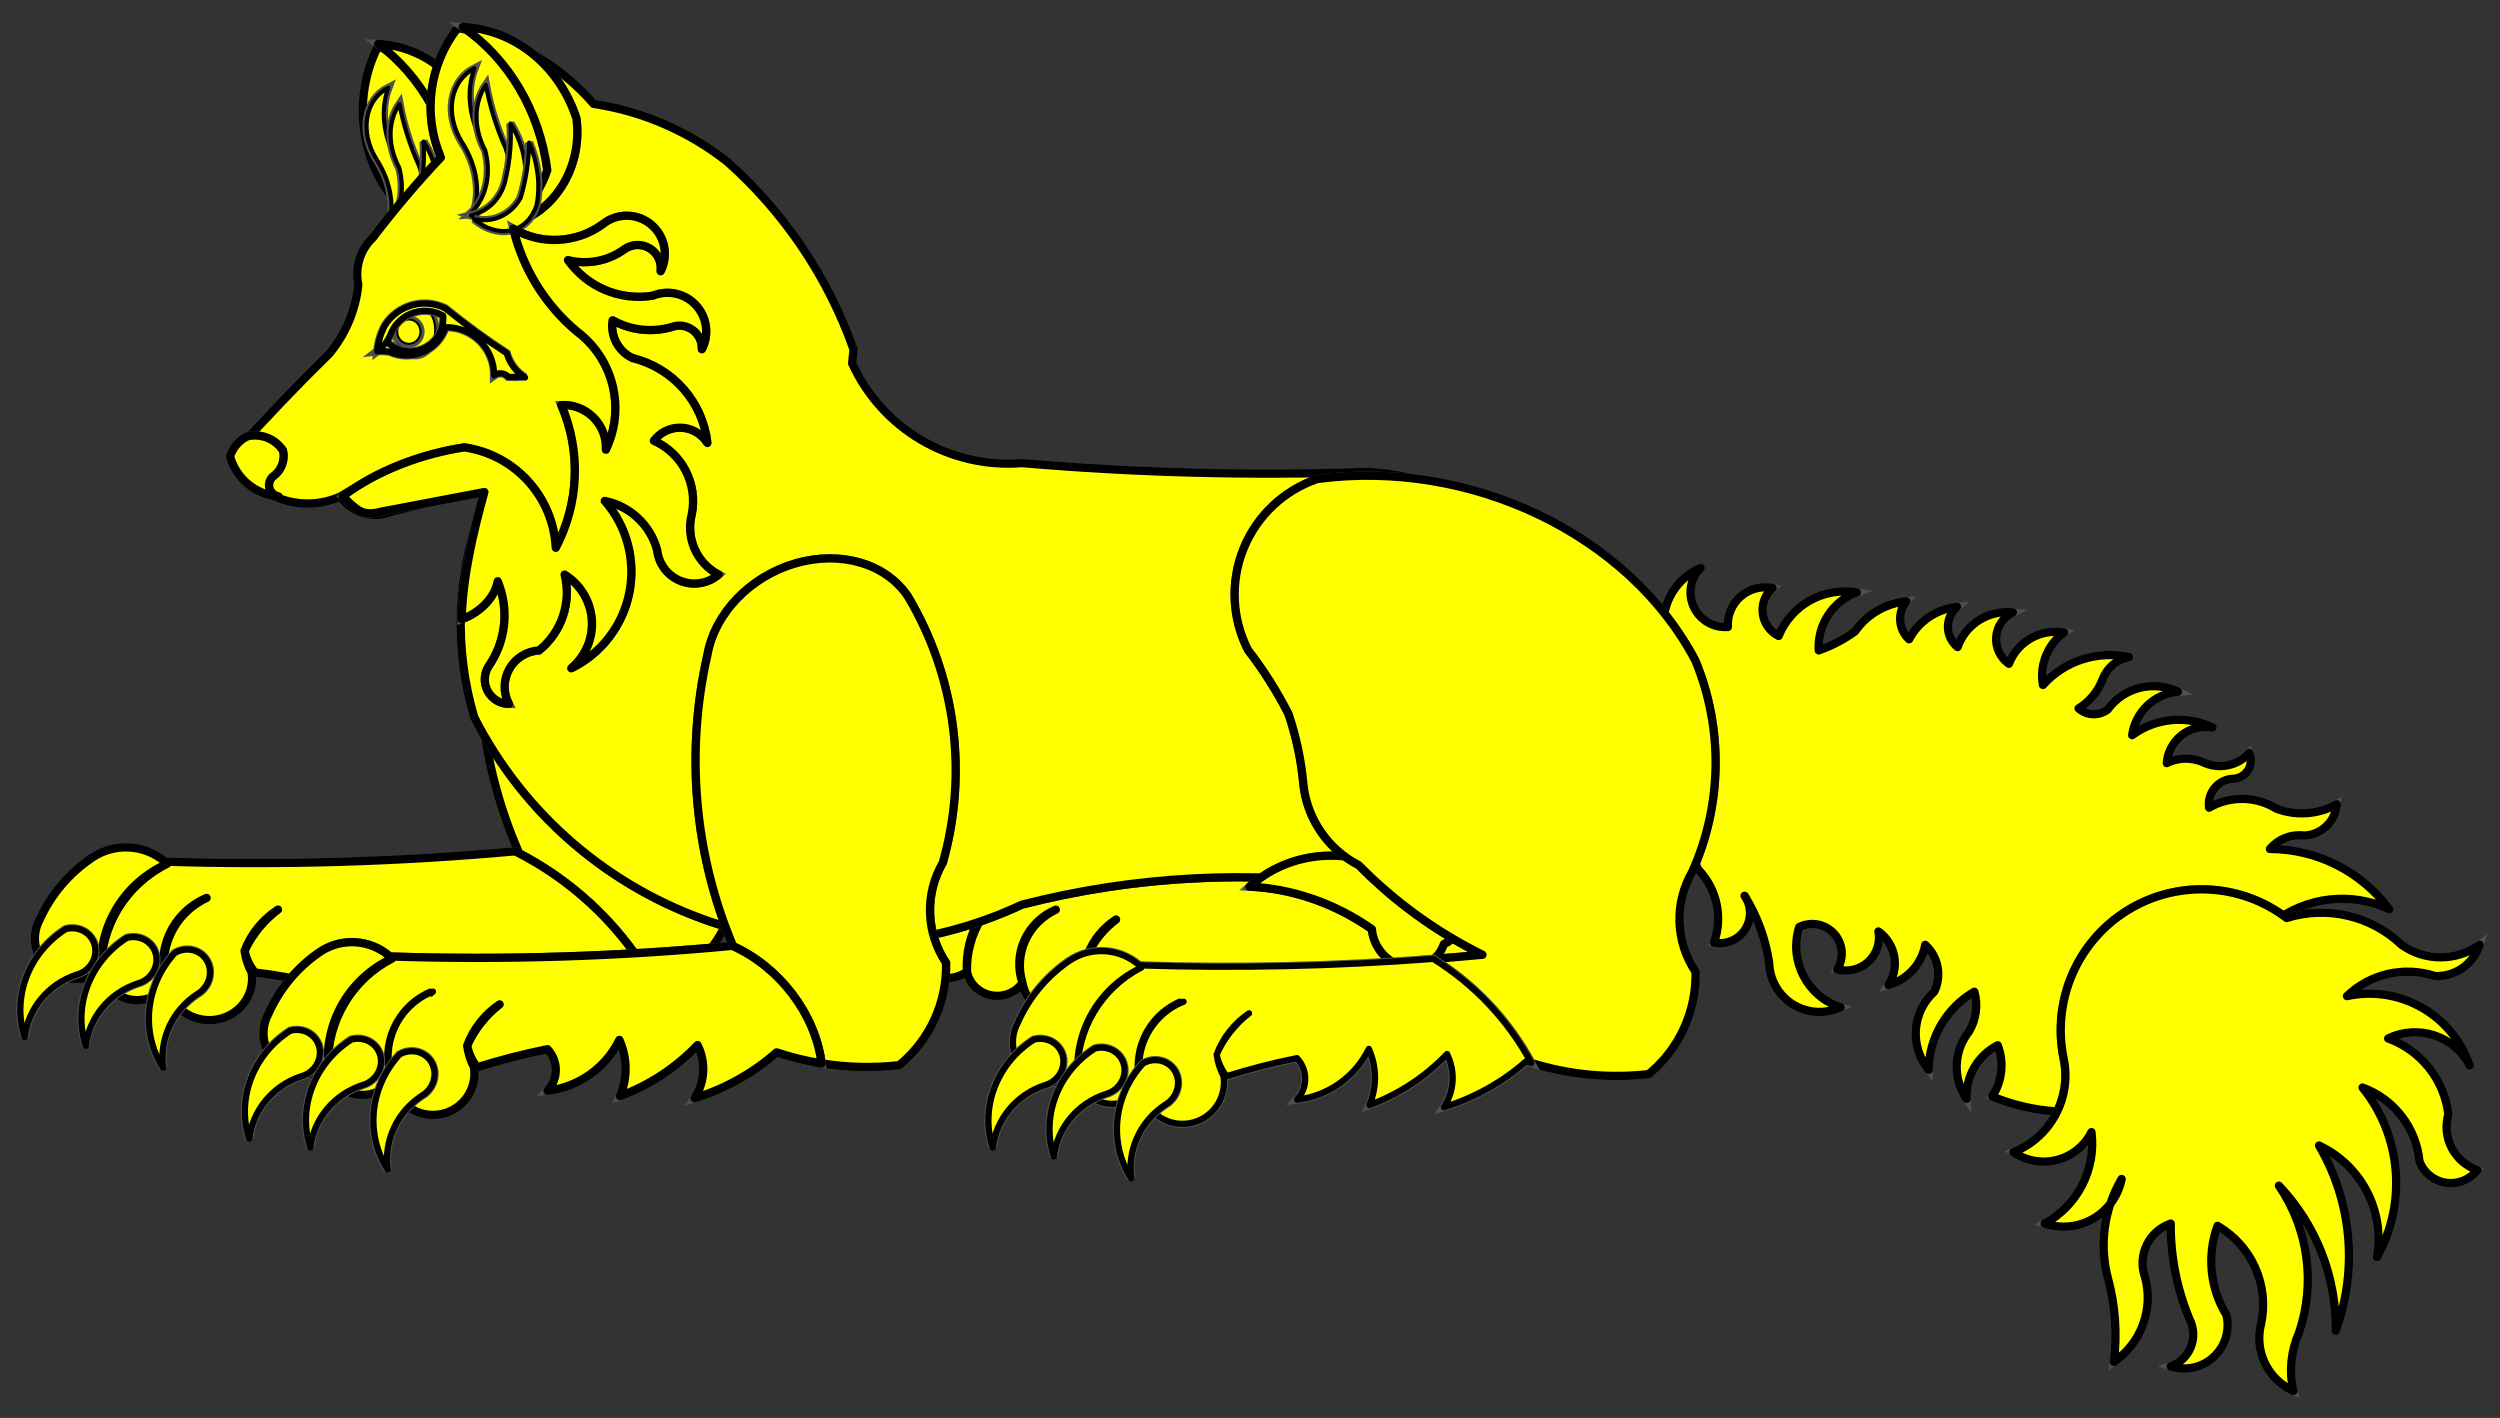 <?xml version="1.0" encoding="utf-8"?>
<svg xmlns="http://www.w3.org/2000/svg" xmlns:dc="http://purl.org/dc/elements/1.1/"
     xmlns:xl="http://www.w3.org/1999/xlink"
     xmlns:xlink="http://www.w3.org/1999/xlink"
     version="1.1"
     viewBox="58.5 94.5 301.5 171"
     width="301.5"
     height="171"
     preserveAspectRatio="xMidYMid meet"
     zoomAndPan="magnify"
     contentScriptType="application/ecmascript"
     contentStyleType="text/css">
   <rect x="58.5" y="94.5" width="301.5" height="171" fill="#333333" stroke="none"/>
   <defs/>
   <g stroke-opacity="1" stroke-dasharray="none" stroke="#505050" fill="#ffff00"
      fill-opacity="1">
      <title>Fox Couchant (3)</title>
      <g>
         <title>Art</title>
         <g>
            <g>
               <path d="M 263.254 199.306 C 265.553 201.645 266.311 205.094 265.205 208.182 C 266.662 208.471 268.148 207.845 268.96 206.602 C 269.772 205.359 269.747 203.747 268.897 202.529 C 270.423 204.991 271.432 207.737 271.862 210.601 C 271.904 212.648 272.976 214.534 274.712 215.618 C 276.448 216.702 278.613 216.837 280.47 215.977 C 276.432 214.667 274.207 210.345 275.487 206.297 C 276.919 205.595 278.643 205.932 279.707 207.12 C 280.771 208.308 280.915 210.059 280.059 211.405 C 281.384 211.772 282.805 211.43 283.818 210.5 C 284.831 209.571 285.294 208.185 285.042 206.833 C 287.105 208.317 287.636 211.161 286.247 213.289 C 288.532 212.659 290.256 210.78 290.685 208.449 C 292.259 209.886 292.699 212.187 291.766 214.102 C 289.073 216.561 288.778 220.699 291.097 223.514 C 291.147 219.625 293.24 216.05 296.606 214.102 C 297.063 215.738 296.82 217.491 295.936 218.942 C 294.09 221.284 293.981 224.555 295.669 227.014 C 295.549 224.312 297.018 221.789 299.427 220.558 C 300.209 222.606 299.96 224.904 298.758 226.737 C 306.056 229.741 314.353 229.06 321.064 224.907 C 327.775 220.754 332.086 213.633 332.655 205.762 C 336.643 202.64 342.044 202.016 346.638 204.145 C 343.257 199.592 337.925 196.901 332.253 196.886 C 333.255 195.681 334.802 195.071 336.356 195.269 C 338.444 195.205 340.149 193.582 340.316 191.501 C 338.09 192.73 335.439 192.925 333.057 192.036 C 330.576 190.495 327.448 190.443 324.917 191.903 C 324.796 191.025 325.06 190.138 325.641 189.469 C 326.222 188.8 327.063 188.414 327.949 188.411 C 328.657 188.344 329.29 187.94 329.65 187.326 C 330.01 186.713 330.053 185.964 329.766 185.313 C 328.337 186.898 326.027 187.34 324.114 186.393 C 322.728 185.811 321.157 185.86 319.81 186.527 C 319.911 185.201 320.566 183.979 321.615 183.16 C 322.663 182.341 324.007 182.001 325.319 182.223 C 322.167 180.725 318.445 181.085 315.639 183.161 C 316.034 180.341 318.323 178.168 321.158 177.919 C 318.185 176.496 314.618 177.401 312.684 180.071 C 311.635 180.868 310.168 180.812 309.183 179.937 C 310.501 179.116 311.515 177.887 312.072 176.437 C 312.589 175.052 313.788 174.035 315.238 173.749 C 311.432 172.923 307.477 174.205 304.879 177.106 C 304.448 174.683 305.44 172.227 307.433 170.784 C 304.598 170.282 301.805 171.863 300.776 174.552 C 299.73 173.823 299.148 172.596 299.244 171.324 C 299.34 170.053 300.101 168.927 301.245 168.364 C 298.324 168.029 295.561 169.76 294.588 172.534 C 293.863 171.945 293.436 171.064 293.423 170.13 C 293.41 169.196 293.812 168.304 294.521 167.694 C 292.06 167.943 289.887 169.408 288.734 171.597 C 287.442 170.396 287.296 168.401 288.399 167.025 C 285.905 167.267 283.642 168.592 282.211 170.65 C 280.871 171.618 279.399 172.388 277.84 172.936 C 277.662 169.851 279.522 167.013 282.421 165.944 C 278.438 165.268 274.521 167.452 273 171.195 C 271.955 170.669 271.24 169.658 271.093 168.498 C 270.945 167.337 271.384 166.179 272.264 165.409 C 270.891 165.138 269.47 165.519 268.416 166.44 C 267.363 167.361 266.795 168.718 266.879 170.114 C 265.137 170.242 263.498 169.277 262.766 167.691 C 262.034 166.105 262.362 164.232 263.589 162.989 C 260.338 164.375 258.531 167.876 259.285 171.329 C 258.455 180.835 259.813 190.405 263.254 199.306 Z"/>
               <path d="M 263.254 199.306 C 265.553 201.645 266.311 205.094 265.205 208.182 C 266.662 208.471 268.148 207.845 268.96 206.602 C 269.772 205.359 269.747 203.747 268.897 202.529 C 270.423 204.991 271.432 207.737 271.862 210.601 C 271.904 212.648 272.976 214.534 274.712 215.618 C 276.448 216.702 278.613 216.837 280.47 215.977 C 276.432 214.667 274.207 210.345 275.487 206.297 C 276.919 205.595 278.643 205.932 279.707 207.12 C 280.771 208.308 280.915 210.059 280.059 211.405 C 281.384 211.772 282.805 211.43 283.818 210.5 C 284.831 209.571 285.294 208.185 285.042 206.833 C 287.105 208.317 287.636 211.161 286.247 213.289 C 288.532 212.659 290.256 210.78 290.685 208.449 C 292.259 209.886 292.699 212.187 291.766 214.102 C 289.073 216.561 288.778 220.699 291.097 223.514 C 291.147 219.625 293.24 216.05 296.606 214.102 C 297.063 215.738 296.82 217.491 295.936 218.942 C 294.09 221.284 293.981 224.555 295.669 227.014 C 295.549 224.312 297.018 221.789 299.427 220.558 C 300.209 222.606 299.96 224.904 298.758 226.737 C 306.056 229.741 314.353 229.06 321.064 224.907 C 327.775 220.754 332.086 213.633 332.655 205.762 C 336.643 202.64 342.044 202.016 346.638 204.145 C 343.257 199.592 337.925 196.901 332.253 196.886 C 333.255 195.681 334.802 195.071 336.356 195.269 C 338.444 195.205 340.149 193.582 340.316 191.501 C 338.09 192.73 335.439 192.925 333.057 192.036 C 330.576 190.495 327.448 190.443 324.917 191.903 C 324.796 191.025 325.06 190.138 325.641 189.469 C 326.222 188.8 327.063 188.414 327.949 188.411 C 328.657 188.344 329.29 187.94 329.65 187.326 C 330.01 186.713 330.053 185.964 329.766 185.313 C 328.337 186.898 326.027 187.34 324.114 186.393 C 322.728 185.811 321.157 185.86 319.81 186.527 C 319.911 185.201 320.566 183.979 321.615 183.16 C 322.663 182.341 324.007 182.001 325.319 182.223 C 322.167 180.725 318.445 181.085 315.639 183.161 C 316.034 180.341 318.323 178.168 321.158 177.919 C 318.185 176.496 314.618 177.401 312.684 180.071 C 311.635 180.868 310.168 180.812 309.183 179.937 C 310.501 179.116 311.515 177.887 312.072 176.437 C 312.589 175.052 313.788 174.035 315.238 173.749 C 311.432 172.923 307.477 174.205 304.879 177.106 C 304.448 174.683 305.44 172.227 307.433 170.784 C 304.598 170.282 301.805 171.863 300.776 174.552 C 299.73 173.823 299.148 172.596 299.244 171.324 C 299.34 170.053 300.101 168.927 301.245 168.364 C 298.324 168.029 295.561 169.76 294.588 172.534 C 293.863 171.945 293.436 171.064 293.423 170.13 C 293.41 169.196 293.812 168.304 294.521 167.694 C 292.06 167.943 289.887 169.408 288.734 171.597 C 287.442 170.396 287.296 168.401 288.399 167.025 C 285.905 167.267 283.642 168.592 282.211 170.65 C 280.871 171.618 279.399 172.388 277.84 172.936 C 277.662 169.851 279.522 167.013 282.421 165.944 C 278.438 165.268 274.521 167.452 273 171.195 C 271.955 170.669 271.24 169.658 271.093 168.498 C 270.945 167.337 271.384 166.179 272.264 165.409 C 270.891 165.138 269.47 165.519 268.416 166.44 C 267.363 167.361 266.795 168.718 266.879 170.114 C 265.137 170.242 263.498 169.277 262.766 167.691 C 262.034 166.105 262.362 164.232 263.589 162.989 C 260.338 164.375 258.531 167.876 259.285 171.329 C 258.455 180.835 259.813 190.405 263.254 199.306 Z"
                     stroke="black"
                     stroke-linecap="butt"
                     stroke-linejoin="round"
                     stroke-width="1"/>
            </g>
            <g>
               <g  id="feature-0">
                  <path
                        d="M 334.272 205.21 C 328.637 200.932 320.939 200.596 314.953 204.368 C 308.967 208.14 305.948 215.229 307.376 222.159 C 308.37 226.895 305.816 231.66 301.322 233.455 C 302.857 234.511 304.774 234.851 306.578 234.387 C 308.383 233.923 309.898 232.701 310.733 231.035 C 311.296 235.521 309.058 239.895 305.09 242.063 C 307.036 242.717 309.169 242.503 310.945 241.474 C 312.721 240.445 313.968 238.701 314.368 236.687 C 312.219 240.341 311.637 244.707 312.751 248.796 C 313.612 252.038 313.843 255.415 313.43 258.743 C 316.736 256.486 318.245 252.38 317.189 248.519 C 316.736 247.252 316.808 245.857 317.39 244.644 C 317.973 243.431 319.016 242.501 320.288 242.063 C 320.26 246.035 321.038 249.972 322.574 253.636 C 323.096 254.678 323.145 255.894 322.707 256.974 C 322.27 258.055 321.388 258.894 320.288 259.279 C 322.088 259.869 324.066 259.441 325.461 258.16 C 326.855 256.878 327.449 254.943 327.012 253.1 C 325.036 249.864 324.638 245.905 325.931 242.34 C 330.067 244.724 332.189 249.506 331.182 254.172 C 330.346 257.453 331.993 260.861 335.085 262.244 C 334.544 259.903 334.779 257.449 335.754 255.252 C 337.789 249.281 336.893 242.7 333.334 237.491 C 337.812 242.202 340.272 248.476 340.192 254.975 C 342.882 247.605 342.142 239.419 338.174 232.651 C 343.271 235.044 346.135 240.552 345.166 246.099 C 348.801 239.567 348.113 231.483 343.425 225.659 C 347.226 227.056 349.891 230.505 350.283 234.535 C 350.79 235.917 352.008 236.914 353.462 237.137 C 354.917 237.36 356.378 236.773 357.275 235.607 C 354.502 234.657 352.962 231.699 353.774 228.883 C 353.273 224.709 350.465 221.174 346.515 219.739 C 350.125 217.989 354.472 219.42 356.337 222.972 C 354.231 216.844 347.874 213.261 341.541 214.631 C 344.364 211.923 348.45 210.993 352.167 212.212 C 354.601 212.302 356.798 210.762 357.543 208.443 C 354.728 210.456 350.945 210.456 348.131 208.443 C 344.441 204.928 339.136 203.691 334.272 205.21 Z"
                        fill="#ff0000"/>
               </g>
               <path d="M 334.272 205.21 C 328.637 200.932 320.939 200.596 314.953 204.368 C 308.967 208.14 305.948 215.229 307.376 222.159 C 308.37 226.895 305.816 231.66 301.322 233.455 C 302.857 234.511 304.774 234.851 306.578 234.387 C 308.383 233.923 309.898 232.701 310.733 231.035 C 311.296 235.521 309.058 239.895 305.09 242.063 C 307.036 242.717 309.169 242.503 310.945 241.474 C 312.721 240.445 313.968 238.701 314.368 236.687 C 312.219 240.341 311.637 244.707 312.751 248.796 C 313.612 252.038 313.843 255.415 313.43 258.743 C 316.736 256.486 318.245 252.38 317.189 248.519 C 316.736 247.252 316.808 245.857 317.39 244.644 C 317.973 243.431 319.016 242.501 320.288 242.063 C 320.26 246.035 321.038 249.972 322.574 253.636 C 323.096 254.678 323.145 255.894 322.707 256.974 C 322.27 258.055 321.388 258.894 320.288 259.279 C 322.088 259.869 324.066 259.441 325.461 258.16 C 326.855 256.878 327.449 254.943 327.012 253.1 C 325.036 249.864 324.638 245.905 325.931 242.34 C 330.067 244.724 332.189 249.506 331.182 254.172 C 330.346 257.453 331.993 260.861 335.085 262.244 C 334.544 259.903 334.779 257.449 335.754 255.252 C 337.789 249.281 336.893 242.7 333.334 237.491 C 337.812 242.202 340.272 248.476 340.192 254.975 C 342.882 247.605 342.142 239.419 338.174 232.651 C 343.271 235.044 346.135 240.552 345.166 246.099 C 348.801 239.567 348.113 231.483 343.425 225.659 C 347.226 227.056 349.891 230.505 350.283 234.535 C 350.79 235.917 352.008 236.914 353.462 237.137 C 354.917 237.36 356.378 236.773 357.275 235.607 C 354.502 234.657 352.962 231.699 353.774 228.883 C 353.273 224.709 350.465 221.174 346.515 219.739 C 350.125 217.989 354.472 219.42 356.337 222.972 C 354.231 216.844 347.874 213.261 341.541 214.631 C 344.364 211.923 348.45 210.993 352.167 212.212 C 354.601 212.302 356.798 210.762 357.543 208.443 C 354.728 210.456 350.945 210.456 348.131 208.443 C 344.441 204.928 339.136 203.691 334.272 205.21 Z"
                     stroke="black"
                     stroke-linecap="round"
                     stroke-linejoin="round"
                     stroke-width="1"/>
            </g>
            <g>
               <g  id="feature-1">
                  <path
                        d="M 235.88 163.938 C 228.923 161.409 220.113 163.882 214.857 169.84 C 212.541 179.733 213.474 190.082 217.526 199.433 C 205.583 200.528 193.581 200.889 181.591 200.514 C 179.527 198.752 176.494 198.574 174.227 200.083 C 171.875 201.654 170.021 203.83 168.87 206.367 C 167.93 208.065 168.321 210.169 169.814 211.441 C 171.307 212.712 173.506 212.813 175.116 211.685 C 174.804 207.042 177.464 202.69 181.811 200.734 C 177.603 202.836 175.002 207.09 175.116 211.685 C 175.401 213.109 176.539 214.228 178.002 214.523 C 179.465 214.818 180.967 214.231 181.811 213.034 C 180.601 209.525 182.342 205.698 185.829 204.206 C 182.444 205.795 180.743 209.533 181.811 213.034 C 182.165 215.34 184.376 216.931 186.751 216.588 C 189.125 216.244 190.763 214.097 190.41 211.79 C 190.041 211.103 189.798 210.359 189.693 209.59 C 190.342 207.877 191.534 206.407 193.098 205.392 C 191.624 206.498 190.455 207.94 189.693 209.59 C 189.862 210.394 190.222 211.147 190.745 211.79 C 192.765 212.031 194.77 212.379 196.751 212.833 C 205.314 213.943 214.02 213.327 222.327 211.025 C 226.441 212.097 230.747 212.283 234.943 211.57 C 238.139 209.019 239.948 205.181 239.85 201.164 C 237.741 198.11 237.611 194.156 239.515 190.978 C 242.173 181.862 240.859 172.086 235.88 163.938 Z"
                        fill="#ff0000"/>
               </g>
               <path d="M 235.88 163.938 C 228.923 161.409 220.113 163.882 214.857 169.84 C 212.541 179.733 213.474 190.082 217.526 199.433 C 205.583 200.528 193.581 200.889 181.591 200.514 C 179.527 198.752 176.494 198.574 174.227 200.083 C 171.875 201.654 170.021 203.83 168.87 206.367 C 167.93 208.065 168.321 210.169 169.814 211.441 C 171.307 212.712 173.506 212.813 175.116 211.685 C 174.804 207.042 177.464 202.69 181.811 200.734 C 177.603 202.836 175.002 207.09 175.116 211.685 C 175.401 213.109 176.539 214.228 178.002 214.523 C 179.465 214.818 180.967 214.231 181.811 213.034 C 180.601 209.525 182.342 205.698 185.829 204.206 C 182.444 205.795 180.743 209.533 181.811 213.034 C 182.165 215.34 184.376 216.931 186.751 216.588 C 189.125 216.244 190.763 214.097 190.41 211.79 C 190.041 211.103 189.798 210.359 189.693 209.59 C 190.342 207.877 191.534 206.407 193.098 205.392 C 191.624 206.498 190.455 207.94 189.693 209.59 C 189.862 210.394 190.222 211.147 190.745 211.79 C 192.765 212.031 194.77 212.379 196.751 212.833 C 205.314 213.943 214.02 213.327 222.327 211.025 C 226.441 212.097 230.747 212.283 234.943 211.57 C 238.139 209.019 239.948 205.181 239.85 201.164 C 237.741 198.11 237.611 194.156 239.515 190.978 C 242.173 181.862 240.859 172.086 235.88 163.938 Z"
                     stroke="black"
                     stroke-linecap="round"
                     stroke-linejoin="round"
                     stroke-width="1"/>
            </g>
            <g>
               <path d="M 120.625 197.166 C 127.273 200.507 132.848 205.651 136.713 212.01 C 138.364 211.962 140.01 211.798 141.638 211.522 C 145.427 208.497 147.572 203.946 147.454 199.184 C 144.953 195.562 144.801 190.871 147.061 187.104 C 150.21 176.297 148.65 164.71 142.748 155.053 C 134.5 152.051 124.055 154.981 117.822 162.044 C 115.08 173.774 116.191 186.043 120.998 197.127 Z"/>
               <path d="M 120.625 197.166 C 127.273 200.507 132.848 205.651 136.713 212.01 C 138.364 211.962 140.01 211.798 141.638 211.522 C 145.427 208.497 147.572 203.946 147.454 199.184 C 144.953 195.562 144.801 190.871 147.061 187.104 C 150.21 176.297 148.65 164.71 142.748 155.053 C 134.5 152.051 124.055 154.981 117.822 162.044 C 115.08 173.774 116.191 186.043 120.998 197.127 Z"
                     stroke="black"
                     stroke-linecap="round"
                     stroke-linejoin="round"
                     stroke-width="1"/>
            </g>
            <g>
               <path d="M 104.116 100.043 C 100.939 106.202 101.901 114.11 106.421 119 C 107.01 121.487 106.743 124.143 105.675 126.403 C 110.76 125.506 114.652 120.664 115.086 114.696 C 113.588 108.089 109.532 102.672 104.116 100.043 Z"/>
               <path d="M 104.116 100.043 C 100.939 106.202 101.901 114.11 106.421 119 C 107.01 121.487 106.743 124.143 105.675 126.403 C 110.76 125.506 114.652 120.664 115.086 114.696 C 113.588 108.089 109.532 102.672 104.116 100.043 Z"
                     stroke="black"
                     stroke-linecap="round"
                     stroke-linejoin="round"
                     stroke-width="1"/>
            </g>
            <g>
               <g  id="feature-2">
                  <path
                        d="M 104.105 99.805 C 109.322 103.646 112.827 109.962 113.688 117.079 C 112.793 119.814 111.175 122.148 109.069 123.745 C 114.251 122.603 117.742 116.911 116.988 110.833 C 115.033 104.437 109.931 100.07 104.105 99.805 Z"
                        fill="#ff0000"/>
               </g>
               <path d="M 104.105 99.805 C 109.322 103.646 112.827 109.962 113.688 117.079 C 112.793 119.814 111.175 122.148 109.069 123.745 C 114.251 122.603 117.742 116.911 116.988 110.833 C 115.033 104.437 109.931 100.07 104.105 99.805 Z"
                     stroke="black"
                     stroke-linecap="round"
                     stroke-linejoin="round"
                     stroke-width="1"/>
            </g>
            <g>
               <g  id="feature-3">
                  <path
                        d="M 105.157 122.5 C 106.226 119.859 105.749 116.527 103.898 113.693 C 102.919 112.111 102.519 110.308 102.788 108.689 C 103.058 107.07 103.974 105.772 105.33 105.088 C 104.326 107.762 104.723 111.055 106.399 113.966 C 107.757 117.184 107.268 120.54 105.157 122.5 Z"
                        fill="#ff0000"/>
               </g>
               <path d="M 105.157 122.5 C 106.226 119.859 105.749 116.527 103.898 113.693 C 102.919 112.111 102.519 110.308 102.788 108.689 C 103.058 107.07 103.974 105.772 105.33 105.088 C 104.326 107.762 104.723 111.055 106.399 113.966 C 107.757 117.184 107.268 120.54 105.157 122.5 Z"
                     stroke="black"
                     stroke-linecap="round"
                     stroke-linejoin="round"
                     stroke-width=".5"/>
            </g>
            <g>
               <g  id="feature-4">
                  <path
                        d="M 104.895 122.188 C 106.77 120.419 107.428 117.585 106.637 114.696 C 105.244 112.071 105.261 109.125 106.681 107.055 C 107.142 109.557 107.927 112.044 109.014 114.449 C 109.695 116.258 109.633 118.141 108.846 119.621 C 108.058 121.101 106.62 122.035 104.895 122.188 Z"
                        fill="#ff0000"/>
               </g>
               <path d="M 104.895 122.188 C 106.77 120.419 107.428 117.585 106.637 114.696 C 105.244 112.071 105.261 109.125 106.681 107.055 C 107.142 109.557 107.927 112.044 109.014 114.449 C 109.695 116.258 109.633 118.141 108.846 119.621 C 108.058 121.101 106.62 122.035 104.895 122.188 Z"
                     stroke="black"
                     stroke-linecap="round"
                     stroke-linejoin="round"
                     stroke-width=".5"/>
            </g>
            <g>
               <g  id="feature-5">
                  <path
                        d="M 105.027 122.345 C 107.195 121.836 108.738 120.135 109.107 117.848 C 109.563 115.846 109.723 113.731 109.582 111.569 C 110.915 113.704 111.535 116.128 111.327 118.395 C 111.254 119.95 110.523 121.272 109.319 122.027 C 108.115 122.783 106.552 122.898 105.027 122.345 Z"
                        fill="#ff0000"/>
               </g>
               <path d="M 105.027 122.345 C 107.195 121.836 108.738 120.135 109.107 117.848 C 109.563 115.846 109.723 113.731 109.582 111.569 C 110.915 113.704 111.535 116.128 111.327 118.395 C 111.254 119.95 110.523 121.272 109.319 122.027 C 108.115 122.783 106.552 122.898 105.027 122.345 Z"
                     stroke="black"
                     stroke-linecap="round"
                     stroke-linejoin="round"
                     stroke-width=".5"/>
            </g>
            <g>
               <g  id="feature-6">
                  <path
                        d="M 105.388 122.764 C 107.617 123.26 109.668 122.327 110.813 120.297 C 111.421 118.272 111.751 116.083 111.79 113.794 C 112.822 116.268 113.128 118.894 112.654 121.191 C 112.147 122.732 111.061 123.787 109.672 124.087 C 108.282 124.388 106.723 123.906 105.388 122.764 Z"
                        fill="#ff0000"/>
               </g>
               <path d="M 105.388 122.764 C 107.617 123.26 109.668 122.327 110.813 120.297 C 111.421 118.272 111.751 116.083 111.79 113.794 C 112.822 116.268 113.128 118.894 112.654 121.191 C 112.147 122.732 111.061 123.787 109.672 124.087 C 108.282 124.388 106.723 123.906 105.388 122.764 Z"
                     stroke="black"
                     stroke-linecap="round"
                     stroke-linejoin="round"
                     stroke-width=".5"/>
            </g>
            <g>
               <path d="M 161.434 136.622 C 158.354 127.93 153.126 120.158 146.236 114.03 C 141.555 110.331 135.99 107.917 130.091 107.029 C 125.871 102.144 120.062 98.905 113.687 97.885 C 110.237 102.335 109.465 108.303 111.669 113.485 C 108.765 116.568 106.026 119.802 103.463 123.174 C 101.937 124.626 101.274 126.766 101.712 128.826 C 101.4 131.89 100.181 134.79 98.212 137.157 C 94.223 141.063 90.366 145.102 86.648 149.266 C 87.656 151.679 89.595 153.582 92.027 154.544 C 94.458 155.506 97.175 155.444 99.56 154.374 C 103.703 151.785 108.321 150.049 113.142 149.266 C 108.336 150.108 103.73 151.84 99.56 154.374 C 100.896 156.332 103.404 157.113 105.615 156.258 L 115.026 153.838 C 115.547 153.841 116.504 153.635 116.8 154.064 C 117.095 154.493 116.692 155.502 116.509 155.99 C 113.549 164.025 113.264 172.801 115.696 181.011 C 128.032 205.102 157.234 215.091 181.74 203.603 C 195.356 200.102 209.537 199.37 223.442 201.451 C 236.937 200.934 247.589 189.805 247.514 176.3 C 247.439 162.795 236.664 151.785 223.164 151.418 C 209.347 151.885 195.514 151.527 181.74 150.347 C 173.067 151.046 164.884 146.24 161.271 138.324 C 161.336 137.758 161.39 137.19 161.434 136.622 Z"/>
               <path d="M 161.434 136.622 C 158.354 127.93 153.126 120.158 146.236 114.03 C 141.555 110.331 135.99 107.917 130.091 107.029 C 125.871 102.144 120.062 98.905 113.687 97.885 C 110.237 102.335 109.465 108.303 111.669 113.485 C 108.765 116.568 106.026 119.802 103.463 123.174 C 101.937 124.626 101.274 126.766 101.712 128.826 C 101.4 131.89 100.181 134.79 98.212 137.157 C 94.223 141.063 90.366 145.102 86.648 149.266 C 87.656 151.679 89.595 153.582 92.027 154.544 C 94.458 155.506 97.175 155.444 99.56 154.374 C 103.703 151.785 108.321 150.049 113.142 149.266 C 108.336 150.108 103.73 151.84 99.56 154.374 C 100.896 156.332 103.404 157.113 105.615 156.258 L 115.026 153.838 C 115.547 153.841 116.504 153.635 116.8 154.064 C 117.095 154.493 116.692 155.502 116.509 155.99 C 113.549 164.025 113.264 172.801 115.696 181.011 C 128.032 205.102 157.234 215.091 181.74 203.603 C 195.356 200.102 209.537 199.37 223.442 201.451 C 236.937 200.934 247.589 189.805 247.514 176.3 C 247.439 162.795 236.664 151.785 223.164 151.418 C 209.347 151.885 195.514 151.527 181.74 150.347 C 173.067 151.046 164.884 146.24 161.271 138.324 C 161.336 137.758 161.39 137.19 161.434 136.622 Z"
                     stroke="black"
                     stroke-linecap="round"
                     stroke-linejoin="round"
                     stroke-width="1"/>
            </g>
            <g>
               <path d="M 232.63 208.354 C 231.933 210.367 229.947 211.493 227.858 211.06 C 225.769 210.627 224.142 208.751 223.947 206.552 C 219.494 203.438 214.374 201.66 209.194 201.43 C 213.704 197.381 220.23 196.554 226.01 199.298 C 227.403 197.685 229.653 197.18 231.716 198.017 C 233.779 198.854 235.253 200.87 235.452 203.128 C 235.652 205.387 234.539 207.448 232.63 208.354 Z"/>
               <path d="M 232.63 208.354 C 231.933 210.367 229.947 211.493 227.858 211.06 C 225.769 210.627 224.142 208.751 223.947 206.552 C 219.494 203.438 214.374 201.66 209.194 201.43 C 213.704 197.381 220.23 196.554 226.01 199.298 C 227.403 197.685 229.653 197.18 231.716 198.017 C 233.779 198.854 235.253 200.87 235.452 203.128 C 235.652 205.387 234.539 207.448 232.63 208.354 Z"
                     stroke="black"
                     stroke-linecap="round"
                     stroke-linejoin="round"
                     stroke-width="1"/>
            </g>
            <g>
               <path d="M 108.515 137.339 C 107.213 137.291 106.207 135.898 106.268 134.227 C 106.33 132.557 107.435 131.241 108.737 131.289 C 110.039 131.336 111.045 132.73 110.984 134.4 C 110.923 136.071 109.818 137.387 108.515 137.339 Z"/>
               <path d="M 108.515 137.339 C 107.213 137.291 106.207 135.898 106.268 134.227 C 106.33 132.557 107.435 131.241 108.737 131.289 C 110.039 131.336 111.045 132.73 110.984 134.4 C 110.923 136.071 109.818 137.387 108.515 137.339 Z"
                     stroke="black"
                     stroke-linecap="round"
                     stroke-linejoin="round"
                     stroke-width=".25"/>
            </g>
            <g>
               <g  id="outline-0">
                  <path
                        d="M 107.754 135.964 C 106.979 135.936 106.374 135.256 106.404 134.446 C 106.434 133.635 107.086 133.001 107.861 133.03 C 108.637 133.058 109.241 133.738 109.211 134.548 C 109.181 135.359 108.529 135.993 107.754 135.964 Z"
                        fill="black"/>
               </g>
               <path d="M 107.754 135.964 C 106.979 135.936 106.374 135.256 106.404 134.446 C 106.434 133.635 107.086 133.001 107.861 133.03 C 108.637 133.058 109.241 133.738 109.211 134.548 C 109.181 135.359 108.529 135.993 107.754 135.964 Z"
                     stroke="black"
                     stroke-linecap="round"
                     stroke-linejoin="round"
                     stroke-width=".25"/>
            </g>
            <g>
               <path d="M 118.091 139.766 C 118.618 139.369 119.363 139.446 119.797 139.944 C 120.386 139.98 120.978 139.97 121.566 139.914 C 121.652 139.949 121.738 139.988 121.821 140.029 C 120.743 139.368 119.954 138.325 119.612 137.107 C 117.047 135.425 114.569 133.614 112.187 131.682 C 109.599 130.428 106.481 131.312 104.936 133.738 C 104.418 134.708 104.1 135.772 104.001 136.867 C 104.432 136.541 104.808 136.148 105.115 135.703 C 105.363 135.342 105.562 134.951 105.709 134.54 C 106.237 133.414 107.212 132.56 108.398 132.185 C 109.583 131.809 110.871 131.946 111.952 132.562 C 112.085 134.237 111.158 135.818 109.63 136.52 C 108.103 137.221 106.3 136.895 105.115 135.703 C 104.809 136.148 104.432 136.541 104.001 136.867 C 104.502 136.81 105.008 136.827 105.504 136.918 C 106.781 137.504 108.247 137.515 109.533 136.949 C 110.818 136.382 111.8 135.293 112.229 133.955 C 113.785 133.923 115.287 134.523 116.392 135.618 C 117.497 136.714 118.11 138.21 118.091 139.766 Z"
                     fill="#ccc"/>
               <path d="M 118.091 139.766 C 118.618 139.369 119.363 139.446 119.797 139.944 C 120.386 139.98 120.978 139.97 121.566 139.914 C 121.652 139.949 121.738 139.988 121.821 140.029 C 120.743 139.368 119.954 138.325 119.612 137.107 C 117.047 135.425 114.569 133.614 112.187 131.682 C 109.599 130.428 106.481 131.312 104.936 133.738 C 104.418 134.708 104.1 135.772 104.001 136.867 C 104.432 136.541 104.808 136.148 105.115 135.703 C 105.363 135.342 105.562 134.951 105.709 134.54 C 106.237 133.414 107.212 132.56 108.398 132.185 C 109.583 131.809 110.871 131.946 111.952 132.562 C 112.085 134.237 111.158 135.818 109.63 136.52 C 108.103 137.221 106.3 136.895 105.115 135.703 C 104.809 136.148 104.432 136.541 104.001 136.867 C 104.502 136.81 105.008 136.827 105.504 136.918 C 106.781 137.504 108.247 137.515 109.533 136.949 C 110.818 136.382 111.8 135.293 112.229 133.955 C 113.785 133.923 115.287 134.523 116.392 135.618 C 117.497 136.714 118.11 138.21 118.091 139.766 Z"
                     stroke="black"
                     stroke-linecap="round"
                     stroke-linejoin="round"
                     stroke-width=".75"/>
            </g>
            <g>
               <g  id="feature-7">
                  <path
                        d="M 92.634 148.852 C 91.704 147.424 89.977 146.734 88.32 147.13 C 87.323 147.615 86.572 148.491 86.245 149.55 C 86.99 152.232 89.333 154.161 92.108 154.38 C 91.576 154.293 91.143 153.906 90.996 153.389 C 90.848 152.871 91.013 152.314 91.419 151.96 C 92.416 151.265 92.895 150.038 92.634 148.852 Z"
                        fill="#ff0000"/>
               </g>
               <path d="M 92.634 148.852 C 91.704 147.424 89.977 146.734 88.32 147.13 C 87.323 147.615 86.572 148.491 86.245 149.55 C 86.99 152.232 89.333 154.161 92.108 154.38 C 91.576 154.293 91.143 153.906 90.996 153.389 C 90.848 152.871 91.013 152.314 91.419 151.96 C 92.416 151.265 92.895 150.038 92.634 148.852 Z"
                     stroke="black"
                     stroke-linecap="round"
                     stroke-linejoin="round"
                     stroke-width="1"/>
            </g>
            <g>
               <g  id="feature-8">
                  <path
                        d="M 114.309 97.756 C 119.861 101.597 123.589 107.914 124.505 115.03 C 123.555 117.763 121.837 120.097 119.599 121.696 C 125.109 120.548 128.818 114.858 128.016 108.784 C 125.935 102.39 120.508 98.023 114.309 97.756 Z"
                        fill="#ff0000"/>
               </g>
               <path d="M 114.309 97.756 C 119.861 101.597 123.589 107.914 124.505 115.03 C 123.555 117.763 121.837 120.097 119.599 121.696 C 125.109 120.548 128.818 114.858 128.016 108.784 C 125.935 102.39 120.508 98.023 114.309 97.756 Z"
                     stroke="black"
                     stroke-linecap="round"
                     stroke-linejoin="round"
                     stroke-width="1"/>
            </g>
            <g>
               <g  id="feature-9">
                  <path
                        d="M 115.446 120.658 C 116.559 117.935 116.086 114.512 114.194 111.608 C 113.195 109.987 112.794 108.135 113.08 106.469 C 113.366 104.803 114.316 103.464 115.715 102.752 C 114.671 105.509 115.065 108.892 116.778 111.874 C 118.157 115.178 117.633 118.632 115.446 120.658 Z"
                        fill="#ff0000"/>
               </g>
               <path d="M 115.446 120.658 C 116.559 117.935 116.086 114.512 114.194 111.608 C 113.195 109.987 112.794 108.135 113.08 106.469 C 113.366 104.803 114.316 103.464 115.715 102.752 C 114.671 105.509 115.065 108.892 116.778 111.874 C 118.157 115.178 117.633 118.632 115.446 120.658 Z"
                     stroke="black"
                     stroke-linecap="round"
                     stroke-linejoin="round"
                     stroke-width=".5"/>
            </g>
            <g>
               <g  id="feature-10">
                  <path
                        d="M 115.173 120.334 C 117.116 118.506 117.813 115.588 117.016 112.62 C 115.593 109.928 115.626 106.897 117.099 104.758 C 117.561 107.329 118.356 109.884 119.463 112.352 C 120.153 114.209 120.079 116.147 119.259 117.673 C 118.439 119.199 116.951 120.168 115.173 120.334 Z"
                        fill="#ff0000"/>
               </g>
               <path d="M 115.173 120.334 C 117.116 118.506 117.813 115.588 117.016 112.62 C 115.593 109.928 115.626 106.897 117.099 104.758 C 117.561 107.329 118.356 109.884 119.463 112.352 C 120.153 114.209 120.079 116.147 119.259 117.673 C 118.439 119.199 116.951 120.168 115.173 120.334 Z"
                     stroke="black"
                     stroke-linecap="round"
                     stroke-linejoin="round"
                     stroke-width=".5"/>
            </g>
            <g>
               <g  id="feature-11">
                  <path
                        d="M 115.309 120.496 C 117.545 119.96 119.145 118.202 119.538 115.849 C 120.019 113.788 120.195 111.613 120.062 109.391 C 121.425 111.579 122.05 114.069 121.825 116.402 C 121.741 118.001 120.98 119.365 119.734 120.147 C 118.488 120.93 116.878 121.057 115.309 120.496 Z"
                        fill="#ff0000"/>
               </g>
               <path d="M 115.309 120.496 C 117.545 119.96 119.145 118.202 119.538 115.849 C 120.019 113.788 120.195 111.613 120.062 109.391 C 121.425 111.579 122.05 114.069 121.825 116.402 C 121.741 118.001 120.98 119.365 119.734 120.147 C 118.488 120.93 116.878 121.057 115.309 120.496 Z"
                     stroke="black"
                     stroke-linecap="round"
                     stroke-linejoin="round"
                     stroke-width=".5"/>
            </g>
            <g>
               <g  id="feature-12">
                  <path
                        d="M 115.681 120.928 C 117.979 121.428 120.099 120.463 121.288 118.377 C 121.924 116.297 122.272 114.049 122.322 111.7 C 123.38 114.236 123.689 116.932 123.193 119.293 C 122.662 120.877 121.536 121.962 120.1 122.275 C 118.664 122.587 117.055 122.097 115.681 120.928 Z"
                        fill="#ff0000"/>
               </g>
               <path d="M 115.681 120.928 C 117.979 121.428 120.099 120.463 121.288 118.377 C 121.924 116.297 122.272 114.049 122.322 111.7 C 123.38 114.236 123.689 116.932 123.193 119.293 C 122.662 120.877 121.536 121.962 120.1 122.275 C 118.664 122.587 117.055 122.097 115.681 120.928 Z"
                     stroke="black"
                     stroke-linecap="round"
                     stroke-linejoin="round"
                     stroke-width=".5"/>
            </g>
            <g>
               <g  id="feature-13">
                  <path
                        d="M 120.406 122.096 C 121.575 126.935 124.263 131.272 128.077 134.472 C 132.502 137.779 133.966 143.756 131.568 148.733 C 131.636 147.287 131.093 145.878 130.07 144.854 C 129.047 143.829 127.639 143.282 126.193 143.348 C 128.593 148.892 128.346 155.225 125.523 160.565 C 125.221 154.408 120.597 149.33 114.495 148.456 C 109.407 149.22 103.912 151.256 99.821 154.376 C 101.558 155.978 102.138 156.81 104.425 156.216 L 116.915 153.841 C 115.539 158.841 114.317 163.989 114.175 169.173 C 116.202 168.462 118.143 166.715 118.522 164.601 C 119.925 167.97 119.522 171.821 117.45 174.826 C 116.86 175.725 116.806 176.875 117.31 177.826 C 117.813 178.778 118.794 179.379 119.87 179.397 C 119.166 178.073 119.186 176.482 119.921 175.175 C 120.657 173.868 122.008 173.026 123.505 172.941 C 126.227 170.755 127.433 167.187 126.594 163.797 C 128.499 164.98 129.722 167.004 129.881 169.24 C 130.04 171.477 129.116 173.654 127.398 175.093 C 131.016 173.313 133.601 169.952 134.391 165.998 C 135.182 162.044 134.089 157.947 131.434 154.912 C 134.493 155.528 136.941 157.82 137.756 160.832 C 137.929 162.496 139.01 163.928 140.563 164.55 C 142.116 165.172 143.886 164.882 145.159 163.797 C 142.525 162.419 141.186 159.408 141.926 156.528 C 142.666 152.865 140.767 149.178 137.354 147.652 C 138.127 146.615 139.362 146.027 140.653 146.081 C 141.945 146.134 143.127 146.823 143.811 147.92 C 143.244 142.962 139.648 138.882 134.801 137.696 C 133.058 136.889 132.068 135.018 132.381 133.124 C 134.552 134.335 137.118 134.628 139.507 133.937 C 140.361 133.622 141.317 133.758 142.049 134.3 C 142.782 134.841 143.192 135.715 143.141 136.624 C 144.044 134.886 143.764 132.768 142.44 131.324 C 141.116 129.881 139.031 129.419 137.221 130.168 C 133.27 130.805 129.302 129.135 126.996 125.864 C 129.368 126.47 131.888 125.975 133.854 124.516 C 134.766 123.902 135.953 123.883 136.885 124.465 C 137.817 125.048 138.319 126.124 138.167 127.213 C 139.162 125.276 138.66 122.907 136.966 121.539 C 135.272 120.171 132.85 120.18 131.166 121.56 C 128.003 123.858 123.781 124.068 120.406 122.096 Z"
                        fill="#ff0000"/>
               </g>
               <path d="M 120.406 122.096 C 121.575 126.935 124.263 131.272 128.077 134.472 C 132.502 137.779 133.966 143.756 131.568 148.733 C 131.636 147.287 131.093 145.878 130.07 144.854 C 129.047 143.829 127.639 143.282 126.193 143.348 C 128.593 148.892 128.346 155.225 125.523 160.565 C 125.221 154.408 120.597 149.33 114.495 148.456 C 109.407 149.22 103.912 151.256 99.821 154.376 C 101.558 155.978 102.138 156.81 104.425 156.216 L 116.915 153.841 C 115.539 158.841 114.317 163.989 114.175 169.173 C 116.202 168.462 118.143 166.715 118.522 164.601 C 119.925 167.97 119.522 171.821 117.45 174.826 C 116.86 175.725 116.806 176.875 117.31 177.826 C 117.813 178.778 118.794 179.379 119.87 179.397 C 119.166 178.073 119.186 176.482 119.921 175.175 C 120.657 173.868 122.008 173.026 123.505 172.941 C 126.227 170.755 127.433 167.187 126.594 163.797 C 128.499 164.98 129.722 167.004 129.881 169.24 C 130.04 171.477 129.116 173.654 127.398 175.093 C 131.016 173.313 133.601 169.952 134.391 165.998 C 135.182 162.044 134.089 157.947 131.434 154.912 C 134.493 155.528 136.941 157.82 137.756 160.832 C 137.929 162.496 139.01 163.928 140.563 164.55 C 142.116 165.172 143.886 164.882 145.159 163.797 C 142.525 162.419 141.186 159.408 141.926 156.528 C 142.666 152.865 140.767 149.178 137.354 147.652 C 138.127 146.615 139.362 146.027 140.653 146.081 C 141.945 146.134 143.127 146.823 143.811 147.92 C 143.244 142.962 139.648 138.882 134.801 137.696 C 133.058 136.889 132.068 135.018 132.381 133.124 C 134.552 134.335 137.118 134.628 139.507 133.937 C 140.361 133.622 141.317 133.758 142.049 134.3 C 142.782 134.841 143.192 135.715 143.141 136.624 C 144.044 134.886 143.764 132.768 142.44 131.324 C 141.116 129.881 139.031 129.419 137.221 130.168 C 133.27 130.805 129.302 129.135 126.996 125.864 C 129.368 126.47 131.888 125.975 133.854 124.516 C 134.766 123.902 135.953 123.883 136.885 124.465 C 137.817 125.048 138.319 126.124 138.167 127.213 C 139.162 125.276 138.66 122.907 136.966 121.539 C 135.272 120.171 132.85 120.18 131.166 121.56 C 128.003 123.858 123.781 124.068 120.406 122.096 Z"
                     stroke="black"
                     stroke-linecap="round"
                     stroke-linejoin="round"
                     stroke-width="1"/>
            </g>
            <g>
               <path d="M 157.58 222.74 C 160.676 223.239 163.827 223.313 166.943 222.96 C 170.625 219.935 172.71 215.384 172.596 210.621 C 170.164 207.001 170.012 202.311 172.204 198.541 C 175.268 187.733 173.756 176.141 168.024 166.48 C 165.386 162.48 159.926 160.855 154.45 162.439 C 148.973 164.023 144.697 168.464 143.816 173.482 C 141.151 185.211 142.228 197.48 146.896 208.565 L 146.81 208.574 C 152.507 211.117 156.826 216.798 157.58 222.74 Z"/>
               <path d="M 157.58 222.74 C 160.676 223.239 163.827 223.313 166.943 222.96 C 170.625 219.935 172.71 215.384 172.596 210.621 C 170.164 207.001 170.012 202.311 172.204 198.541 C 175.268 187.733 173.756 176.141 168.024 166.48 C 165.386 162.48 159.926 160.855 154.45 162.439 C 148.973 164.023 144.697 168.464 143.816 173.482 C 141.151 185.211 142.228 197.48 146.896 208.565 L 146.81 208.574 C 152.507 211.117 156.826 216.798 157.58 222.74 Z"
                     stroke="black"
                     stroke-linecap="round"
                     stroke-linejoin="round"
                     stroke-width="1"/>
            </g>
            <g>
               <path d="M 231.343 210.148 C 236.339 213.253 240.396 217.556 243.165 222.687 C 247.742 224.117 252.566 224.577 257.331 224.036 C 261.012 221.011 263.097 216.46 262.983 211.697 C 260.551 208.077 260.399 203.387 262.591 199.617 C 266.2 191.554 266.338 182.362 262.974 174.194 C 254.988 158.976 235.864 149.789 217.341 152.272 C 213.305 153.655 210.069 156.721 208.47 160.676 C 206.872 164.631 207.069 169.085 209.01 172.884 C 210.874 175.295 212.507 177.876 213.888 180.593 C 214.824 183.339 215.428 186.187 215.686 189.077 C 216.126 193.251 218.639 196.923 222.372 198.842 C 226.702 203.252 231.743 206.902 237.283 209.641 C 235.305 209.828 233.325 209.997 231.343 210.148 Z"/>
               <path d="M 231.343 210.148 C 236.339 213.253 240.396 217.556 243.165 222.687 C 247.742 224.117 252.566 224.577 257.331 224.036 C 261.012 221.011 263.097 216.46 262.983 211.697 C 260.551 208.077 260.399 203.387 262.591 199.617 C 266.2 191.554 266.338 182.362 262.974 174.194 C 254.988 158.976 235.864 149.789 217.341 152.272 C 213.305 153.655 210.069 156.721 208.47 160.676 C 206.872 164.631 207.069 169.085 209.01 172.884 C 210.874 175.295 212.507 177.876 213.888 180.593 C 214.824 183.339 215.428 186.187 215.686 189.077 C 216.126 193.251 218.639 196.923 222.372 198.842 C 226.702 203.252 231.743 206.902 237.283 209.641 C 235.305 209.828 233.325 209.997 231.343 210.148 Z"
                     stroke="black"
                     stroke-linecap="round"
                     stroke-linejoin="round"
                     stroke-width="1"/>
            </g>
            <g>
               <g>
                  <g  id="feature-14">
                     <path
                           d="M 70.712 211.656 C 70.344 206.152 73.498 200.995 78.651 198.677 C 73.663 201.168 70.579 206.209 70.712 211.656 C 71.047 213.346 72.395 214.676 74.131 215.027 C 75.866 215.378 77.648 214.683 78.651 213.263 C 77.211 209.101 79.277 204.559 83.414 202.79 C 79.398 204.674 77.38 209.11 78.651 213.263 C 79.072 215.997 81.697 217.882 84.512 217.473 C 87.328 217.064 89.268 214.515 88.847 211.78 C 88.409 210.965 88.121 210.081 87.996 209.169 C 88.764 207.14 90.174 205.399 92.022 204.196 C 90.28 205.507 88.897 207.215 87.996 209.169 C 88.194 210.122 88.62 211.016 89.239 211.78 C 91.633 212.068 94.008 212.483 96.355 213.024 C 106.51 214.337 116.834 213.605 126.684 210.872 C 129.951 211.724 133.328 212.107 136.708 212.01 C 132.844 205.651 127.269 200.507 120.621 197.166 C 106.585 198.44 92.482 198.858 78.393 198.418 C 75.946 196.327 72.35 196.114 69.66 197.902 C 66.872 199.765 64.673 202.345 63.309 205.353 C 62.197 207.366 62.662 209.858 64.43 211.364 C 66.199 212.869 68.803 212.991 70.712 211.656 Z"
                           fill="#ff0000"/>
                  </g>
                  <path d="M 70.712 211.656 C 70.344 206.152 73.498 200.995 78.651 198.677 C 73.663 201.168 70.579 206.209 70.712 211.656 C 71.047 213.346 72.395 214.676 74.131 215.027 C 75.866 215.378 77.648 214.683 78.651 213.263 C 77.211 209.101 79.277 204.559 83.414 202.79 C 79.398 204.674 77.38 209.11 78.651 213.263 C 79.072 215.997 81.697 217.882 84.512 217.473 C 87.328 217.064 89.268 214.515 88.847 211.78 C 88.409 210.965 88.121 210.081 87.996 209.169 C 88.764 207.14 90.174 205.399 92.022 204.196 C 90.28 205.507 88.897 207.215 87.996 209.169 C 88.194 210.122 88.62 211.016 89.239 211.78 C 91.633 212.068 94.008 212.483 96.355 213.024 C 106.51 214.337 116.834 213.605 126.684 210.872 C 129.951 211.724 133.328 212.107 136.708 212.01 C 132.844 205.651 127.269 200.507 120.621 197.166 C 106.585 198.44 92.482 198.858 78.393 198.418 C 75.946 196.327 72.35 196.114 69.66 197.902 C 66.872 199.765 64.673 202.345 63.309 205.353 C 62.197 207.366 62.662 209.858 64.43 211.364 C 66.199 212.869 68.803 212.991 70.712 211.656 Z"
                        stroke="black"
                        stroke-linecap="round"
                        stroke-linejoin="round"
                        stroke-width="1"/>
               </g>
               <g>
                  <path d="M 61.475 219.56 C 59.918 214.764 61.961 209.4 66.432 206.549 C 67.452 206.28 68.516 206.556 69.225 207.272 C 69.934 207.988 70.179 209.036 69.868 210.021 C 69.557 211.006 68.737 211.778 67.718 212.047 C 64.329 213.166 61.868 216.127 61.475 219.56 Z"
                        fill="#ccc"/>
                  <path d="M 61.475 219.56 C 59.918 214.764 61.961 209.4 66.432 206.549 C 67.452 206.28 68.516 206.556 69.225 207.272 C 69.934 207.988 70.179 209.036 69.868 210.021 C 69.557 211.006 68.737 211.778 67.718 212.047 C 64.329 213.166 61.868 216.127 61.475 219.56 Z"
                        stroke="black"
                        stroke-linecap="round"
                        stroke-linejoin="round"
                        stroke-width=".75"/>
               </g>
               <g>
                  <path d="M 68.844 220.623 C 67.286 215.826 69.329 210.463 73.801 207.612 C 74.82 207.343 75.885 207.619 76.594 208.335 C 77.303 209.051 77.548 210.099 77.237 211.084 C 76.926 212.069 76.106 212.841 75.086 213.109 C 71.698 214.228 69.237 217.19 68.844 220.623 Z"
                        fill="#ccc"/>
                  <path d="M 68.844 220.623 C 67.286 215.826 69.329 210.463 73.801 207.612 C 74.82 207.343 75.885 207.619 76.594 208.335 C 77.303 209.051 77.548 210.099 77.237 211.084 C 76.926 212.069 76.106 212.841 75.086 213.109 C 71.698 214.228 69.237 217.19 68.844 220.623 Z"
                        stroke="black"
                        stroke-linecap="round"
                        stroke-linejoin="round"
                        stroke-width=".75"/>
               </g>
               <g>
                  <path d="M 78.182 223.268 C 75.436 219.037 76.021 213.328 79.602 209.416 C 80.517 208.893 81.617 208.884 82.487 209.392 C 83.357 209.901 83.865 210.849 83.819 211.881 C 83.774 212.913 83.182 213.871 82.267 214.394 C 79.283 216.352 77.673 219.85 78.182 223.268 Z"
                        fill="#ccc"/>
                  <path d="M 78.182 223.268 C 75.436 219.037 76.021 213.328 79.602 209.416 C 80.517 208.893 81.617 208.884 82.487 209.392 C 83.357 209.901 83.865 210.849 83.819 211.881 C 83.774 212.913 83.182 213.871 82.267 214.394 C 79.283 216.352 77.673 219.85 78.182 223.268 Z"
                        stroke="black"
                        stroke-linecap="round"
                        stroke-linejoin="round"
                        stroke-width=".75"/>
               </g>
            </g>
            <g>
               <g>
                  <g  id="feature-15">
                     <path
                           d="M 157.576 222.744 C 156.829 216.803 152.513 211.117 146.816 208.57 C 133.09 209.865 119.296 210.293 105.516 209.851 C 103.139 207.759 99.645 207.546 97.032 209.335 C 94.324 211.197 92.188 213.777 90.863 216.786 C 89.781 218.799 90.232 221.293 91.951 222.799 C 93.67 224.306 96.202 224.426 98.056 223.089 C 97.698 217.585 100.761 212.428 105.765 210.109 C 100.921 212.601 97.926 217.643 98.056 223.089 C 98.382 224.778 99.691 226.107 101.375 226.458 C 103.06 226.809 104.791 226.114 105.765 224.696 C 104.367 220.533 106.374 215.99 110.394 214.222 C 106.492 216.106 104.531 220.542 105.765 224.696 C 106.174 227.429 108.722 229.313 111.456 228.904 C 114.189 228.495 116.074 225.947 115.664 223.213 C 115.24 222.397 114.962 221.513 114.842 220.602 C 115.588 218.573 116.958 216.832 118.754 215.628 C 117.061 216.94 115.717 218.648 114.842 220.602 C 115.034 221.554 115.446 222.449 116.047 223.213 C 118.833 222.332 121.665 221.604 124.531 221.032 C 125.859 222.439 125.859 224.638 124.531 226.044 C 128.274 225.608 131.539 223.298 133.196 219.913 C 134.166 222.061 134.194 224.516 133.273 226.685 C 136.82 225.377 140.02 223.273 142.627 220.535 C 143.651 222.584 143.513 225.023 142.263 226.943 C 145.917 225.822 149.292 223.938 152.163 221.415 C 153.928 222.004 155.739 222.448 157.576 222.744 Z"
                           fill="#ff0000"/>
                  </g>
                  <path d="M 157.576 222.744 C 156.829 216.803 152.513 211.117 146.816 208.57 C 133.09 209.865 119.296 210.293 105.516 209.851 C 103.139 207.759 99.645 207.546 97.032 209.335 C 94.324 211.197 92.188 213.777 90.863 216.786 C 89.781 218.799 90.232 221.293 91.951 222.799 C 93.67 224.306 96.202 224.426 98.056 223.089 C 97.698 217.585 100.761 212.428 105.765 210.109 C 100.921 212.601 97.926 217.643 98.056 223.089 C 98.382 224.778 99.691 226.107 101.375 226.458 C 103.06 226.809 104.791 226.114 105.765 224.696 C 104.367 220.533 106.374 215.99 110.394 214.222 C 106.492 216.106 104.531 220.542 105.765 224.696 C 106.174 227.429 108.722 229.313 111.456 228.904 C 114.189 228.495 116.074 225.947 115.664 223.213 C 115.24 222.397 114.962 221.513 114.842 220.602 C 115.588 218.573 116.958 216.832 118.754 215.628 C 117.061 216.94 115.717 218.648 114.842 220.602 C 115.034 221.554 115.446 222.449 116.047 223.213 C 118.833 222.332 121.665 221.604 124.531 221.032 C 125.859 222.439 125.859 224.638 124.531 226.044 C 128.274 225.608 131.539 223.298 133.196 219.913 C 134.166 222.061 134.194 224.516 133.273 226.685 C 136.82 225.377 140.02 223.273 142.627 220.535 C 143.651 222.584 143.513 225.023 142.263 226.943 C 145.917 225.822 149.292 223.938 152.163 221.415 C 153.928 222.004 155.739 222.448 157.576 222.744 Z"
                        stroke="black"
                        stroke-linecap="round"
                        stroke-linejoin="round"
                        stroke-width="1"/>
               </g>
               <g>
                  <path d="M 110.72 214.095 C 106.459 215.781 104.313 220.551 105.877 224.858"
                        stroke="black"
                        stroke-linecap="round"
                        stroke-linejoin="round"
                        stroke-width=".75"/>
               </g>
               <g>
                  <path d="M 88.555 231.82 C 86.998 227.023 89.041 221.66 93.512 218.808 C 94.532 218.54 95.596 218.815 96.305 219.532 C 97.014 220.248 97.259 221.296 96.948 222.28 C 96.637 223.265 95.817 224.037 94.798 224.306 C 91.409 225.425 88.948 228.387 88.555 231.82 Z"
                        fill="#ccc"/>
                  <path d="M 88.555 231.82 C 86.998 227.023 89.041 221.66 93.512 218.808 C 94.532 218.54 95.596 218.815 96.305 219.532 C 97.014 220.248 97.259 221.296 96.948 222.28 C 96.637 223.265 95.817 224.037 94.798 224.306 C 91.409 225.425 88.948 228.387 88.555 231.82 Z"
                        stroke="black"
                        stroke-linecap="round"
                        stroke-linejoin="round"
                        stroke-width=".75"/>
               </g>
               <g>
                  <path d="M 95.924 232.882 C 94.366 228.086 96.409 222.722 100.881 219.871 C 101.9 219.602 102.965 219.878 103.674 220.594 C 104.382 221.31 104.627 222.358 104.316 223.343 C 104.005 224.328 103.186 225.1 102.166 225.369 C 98.777 226.488 96.317 229.449 95.924 232.882 Z"
                        fill="#ccc"/>
                  <path d="M 95.924 232.882 C 94.366 228.086 96.409 222.722 100.881 219.871 C 101.9 219.602 102.965 219.878 103.674 220.594 C 104.382 221.31 104.627 222.358 104.316 223.343 C 104.005 224.328 103.186 225.1 102.166 225.369 C 98.777 226.488 96.317 229.449 95.924 232.882 Z"
                        stroke="black"
                        stroke-linecap="round"
                        stroke-linejoin="round"
                        stroke-width=".75"/>
               </g>
               <g>
                  <path d="M 105.261 235.527 C 102.515 231.297 103.101 225.587 106.682 221.676 C 107.597 221.152 108.697 221.143 109.567 221.652 C 110.437 222.16 110.945 223.109 110.899 224.14 C 110.854 225.172 110.262 226.13 109.346 226.653 C 106.363 228.611 104.753 232.109 105.261 235.527 Z"
                        fill="#ccc"/>
                  <path d="M 105.261 235.527 C 102.515 231.297 103.101 225.587 106.682 221.676 C 107.597 221.152 108.697 221.143 109.567 221.652 C 110.437 222.16 110.945 223.109 110.899 224.14 C 110.854 225.172 110.262 226.13 109.346 226.653 C 106.363 228.611 104.753 232.109 105.261 235.527 Z"
                        stroke="black"
                        stroke-linecap="round"
                        stroke-linejoin="round"
                        stroke-width=".75"/>
               </g>
            </g>
            <g>
               <g>
                  <g  id="feature-16">
                     <path
                           d="M 188.441 224.165 C 188.084 218.661 191.147 213.504 196.15 211.185 C 191.306 213.677 188.312 218.719 188.441 224.165 C 188.767 225.854 190.076 227.183 191.761 227.534 C 193.446 227.885 195.176 227.19 196.15 225.772 C 194.752 221.609 196.76 217.066 200.78 215.298 C 196.877 217.182 194.917 221.618 196.15 225.772 C 196.56 228.505 199.108 230.389 201.841 229.98 C 204.575 229.571 206.459 227.023 206.05 224.289 C 205.626 223.473 205.347 222.589 205.227 221.678 C 205.974 219.649 207.343 217.908 209.139 216.704 C 207.446 218.016 206.103 219.724 205.227 221.678 C 205.419 222.63 205.832 223.525 206.432 224.289 C 209.218 223.408 212.051 222.68 214.916 222.108 C 216.245 223.515 216.245 225.714 214.916 227.12 C 218.66 226.684 221.924 224.374 223.582 220.989 C 224.551 223.137 224.579 225.592 223.658 227.761 C 227.206 226.453 230.406 224.349 233.012 221.611 C 234.037 223.66 233.899 226.099 232.649 228.019 C 236.303 226.898 239.677 225.014 242.548 222.491 C 242.752 222.56 242.956 222.627 243.161 222.692 C 240.395 217.558 236.341 213.252 231.348 210.143 C 219.556 211.044 207.723 211.306 195.902 210.927 C 193.525 208.835 190.031 208.622 187.418 210.411 C 184.71 212.273 182.573 214.853 181.249 217.862 C 180.166 219.875 180.618 222.369 182.337 223.875 C 184.056 225.382 186.587 225.502 188.441 224.165 Z"
                           fill="#ff0000"/>
                  </g>
                  <path d="M 188.441 224.165 C 188.084 218.661 191.147 213.504 196.15 211.185 C 191.306 213.677 188.312 218.719 188.441 224.165 C 188.767 225.854 190.076 227.183 191.761 227.534 C 193.446 227.885 195.176 227.19 196.15 225.772 C 194.752 221.609 196.76 217.066 200.78 215.298 C 196.877 217.182 194.917 221.618 196.15 225.772 C 196.56 228.505 199.108 230.389 201.841 229.98 C 204.575 229.571 206.459 227.023 206.05 224.289 C 205.626 223.473 205.347 222.589 205.227 221.678 C 205.974 219.649 207.343 217.908 209.139 216.704 C 207.446 218.016 206.103 219.724 205.227 221.678 C 205.419 222.63 205.832 223.525 206.432 224.289 C 209.218 223.408 212.051 222.68 214.916 222.108 C 216.245 223.515 216.245 225.714 214.916 227.12 C 218.66 226.684 221.924 224.374 223.582 220.989 C 224.551 223.137 224.579 225.592 223.658 227.761 C 227.206 226.453 230.406 224.349 233.012 221.611 C 234.037 223.66 233.899 226.099 232.649 228.019 C 236.303 226.898 239.677 225.014 242.548 222.491 C 242.752 222.56 242.956 222.627 243.161 222.692 C 240.395 217.558 236.341 213.252 231.348 210.143 C 219.556 211.044 207.723 211.306 195.902 210.927 C 193.525 208.835 190.031 208.622 187.418 210.411 C 184.71 212.273 182.573 214.853 181.249 217.862 C 180.166 219.875 180.618 222.369 182.337 223.875 C 184.056 225.382 186.587 225.502 188.441 224.165 Z"
                        stroke="black"
                        stroke-linecap="round"
                        stroke-linejoin="round"
                        stroke-width=".75"/>
               </g>
               <g>
                  <path d="M 201.24 215.305 C 196.98 216.992 194.833 221.761 196.397 226.069"
                        stroke="black"
                        stroke-linecap="round"
                        stroke-linejoin="round"
                        stroke-width=".75"/>
               </g>
               <g>
                  <path d="M 178.224 232.896 C 176.666 228.099 178.71 222.736 183.181 219.884 C 184.201 219.616 185.265 219.891 185.974 220.608 C 186.683 221.324 186.928 222.372 186.617 223.356 C 186.306 224.341 185.486 225.113 184.466 225.382 C 181.078 226.501 178.617 229.463 178.224 232.896 Z"
                        fill="#ccc"/>
                  <path d="M 178.224 232.896 C 176.666 228.099 178.71 222.736 183.181 219.884 C 184.201 219.616 185.265 219.891 185.974 220.608 C 186.683 221.324 186.928 222.372 186.617 223.356 C 186.306 224.341 185.486 225.113 184.466 225.382 C 181.078 226.501 178.617 229.463 178.224 232.896 Z"
                        stroke="black"
                        stroke-linecap="round"
                        stroke-linejoin="round"
                        stroke-width=".75"/>
               </g>
               <g>
                  <path d="M 185.593 233.958 C 184.035 229.162 186.078 223.798 190.549 220.947 C 191.569 220.678 192.634 220.954 193.343 221.67 C 194.051 222.386 194.296 223.434 193.985 224.419 C 193.674 225.404 192.855 226.176 191.835 226.445 C 188.446 227.564 185.986 230.525 185.593 233.958 Z"
                        fill="#ccc"/>
                  <path d="M 185.593 233.958 C 184.035 229.162 186.078 223.798 190.549 220.947 C 191.569 220.678 192.634 220.954 193.343 221.67 C 194.051 222.386 194.296 223.434 193.985 224.419 C 193.674 225.404 192.855 226.176 191.835 226.445 C 188.446 227.564 185.986 230.525 185.593 233.958 Z"
                        stroke="black"
                        stroke-linecap="round"
                        stroke-linejoin="round"
                        stroke-width=".75"/>
               </g>
               <g>
                  <path d="M 194.93 236.603 C 192.184 232.373 192.77 226.663 196.351 222.752 C 197.266 222.228 198.366 222.219 199.236 222.728 C 200.106 223.236 200.614 224.185 200.568 225.216 C 200.523 226.248 199.931 227.206 199.015 227.729 C 196.032 229.687 194.422 233.185 194.93 236.603 Z"
                        fill="#ccc"/>
                  <path d="M 194.93 236.603 C 192.184 232.373 192.77 226.663 196.351 222.752 C 197.266 222.228 198.366 222.219 199.236 222.728 C 200.106 223.236 200.614 224.185 200.568 225.216 C 200.523 226.248 199.931 227.206 199.015 227.729 C 196.032 229.687 194.422 233.185 194.93 236.603 Z"
                        stroke="black"
                        stroke-linecap="round"
                        stroke-linejoin="round"
                        stroke-width=".75"/>
               </g>
            </g>
         </g>
      </g>
   </g>
</svg>